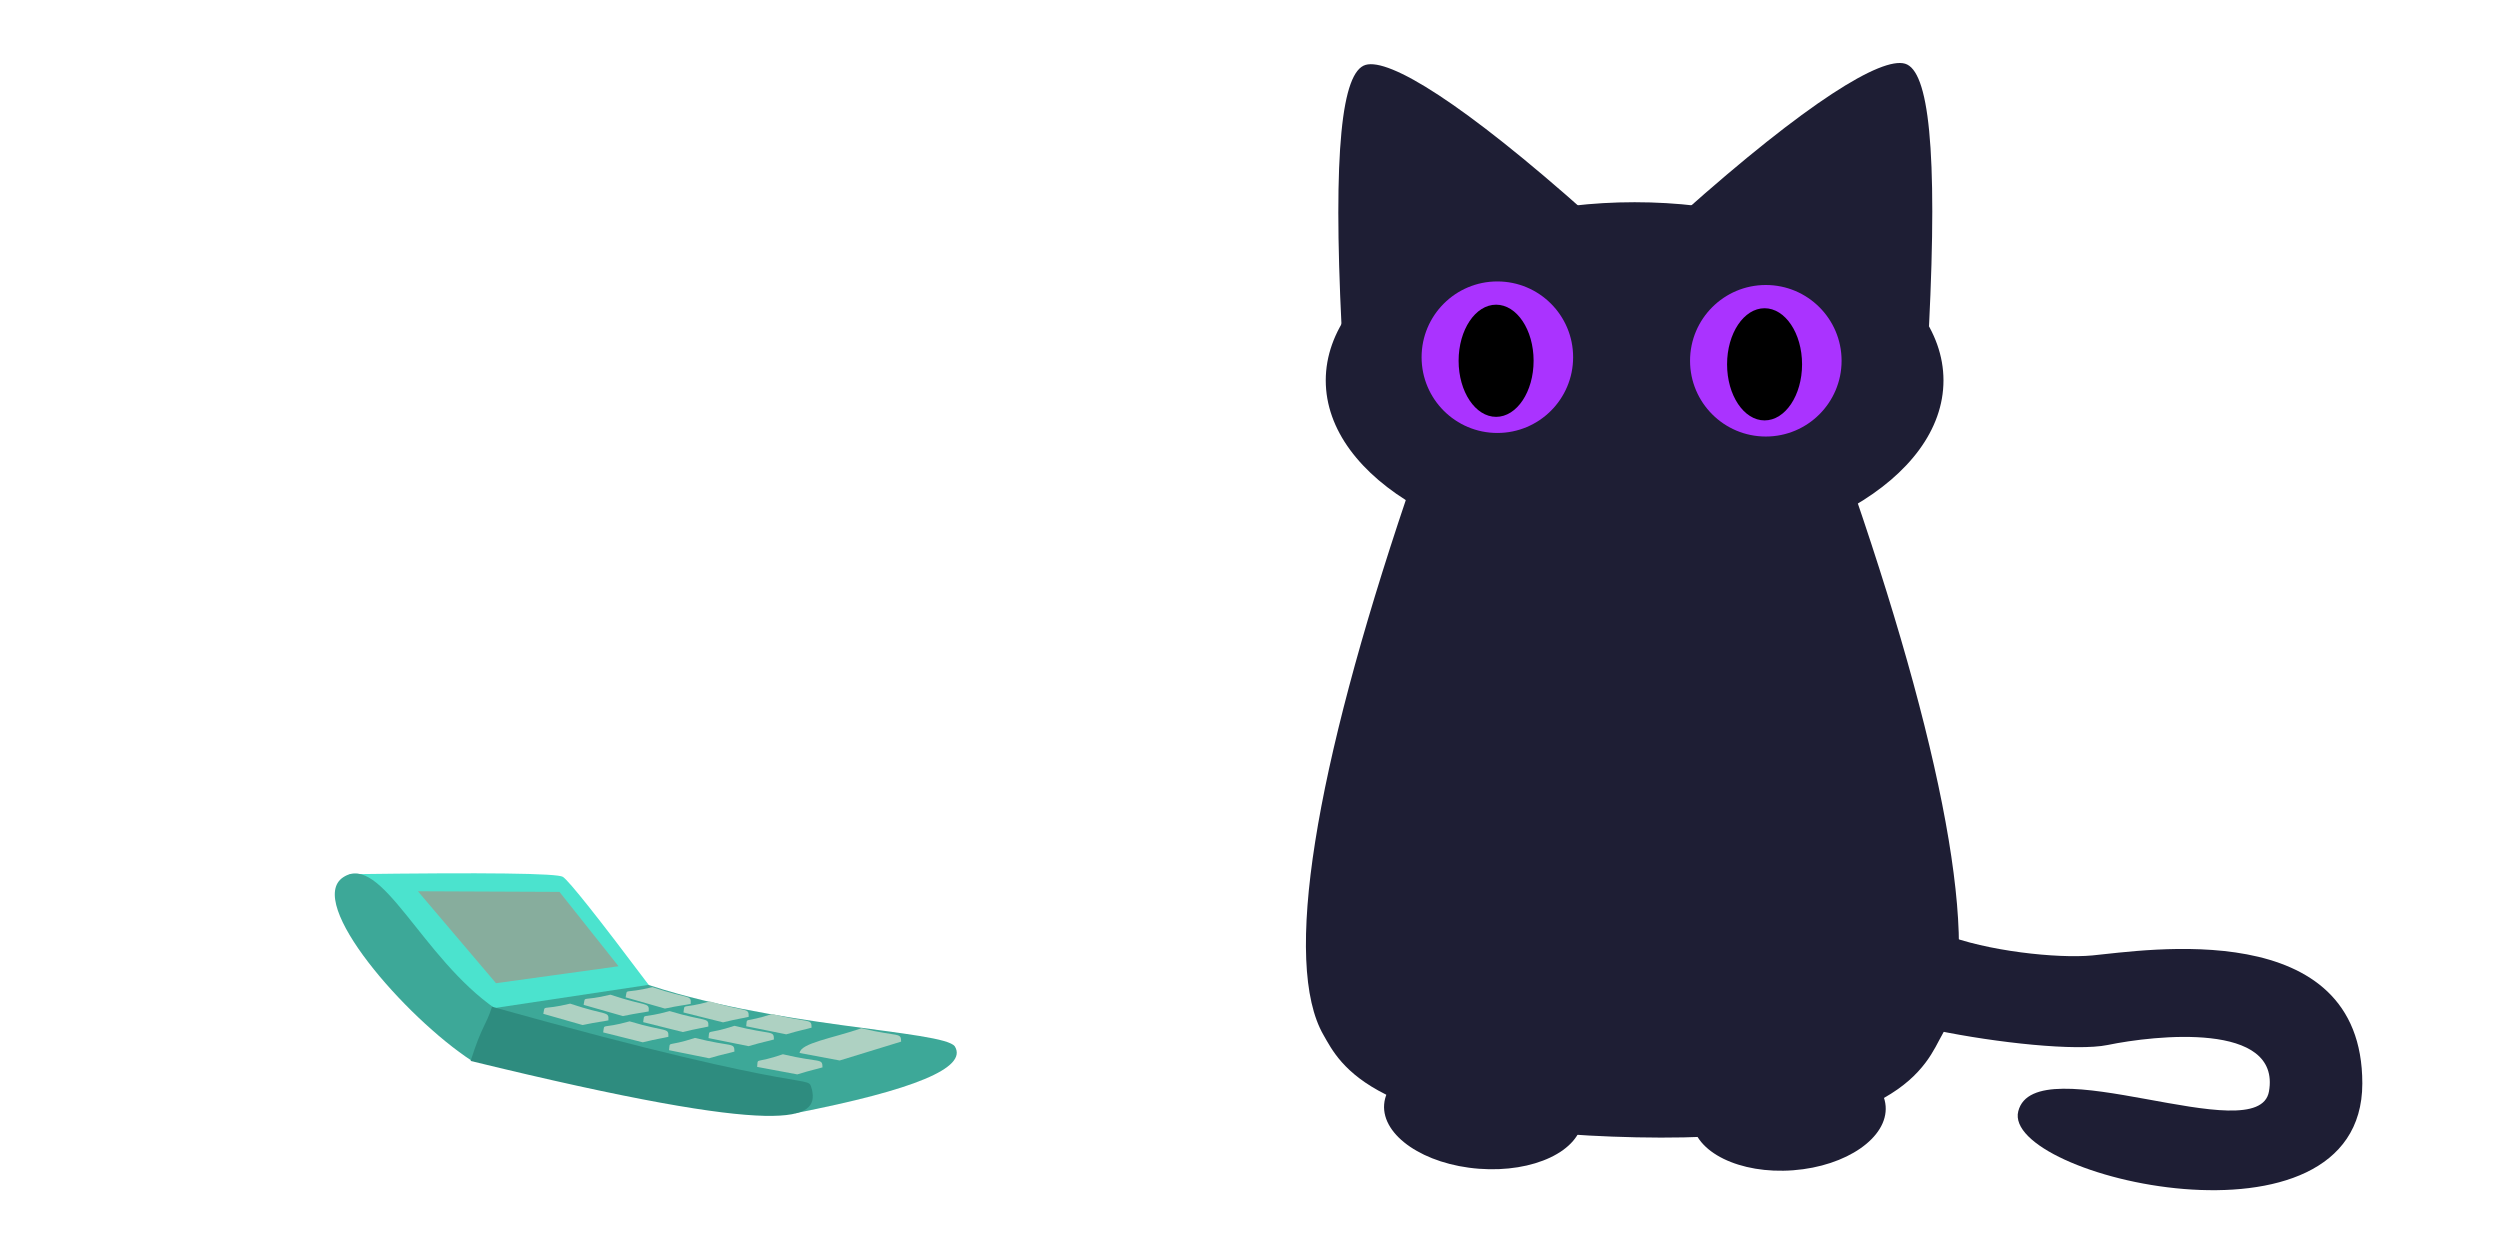 <?xml version="1.0" standalone="no"?>
<!DOCTYPE svg PUBLIC "-//W3C//DTD SVG 20010904//EN" "http://www.w3.org/TR/2001/REC-SVG-20010904/DTD/svg10.dtd">
<!-- Created using Krita: https://krita.org -->
<svg xmlns="http://www.w3.org/2000/svg" 
    xmlns:xlink="http://www.w3.org/1999/xlink"
    xmlns:krita="http://krita.org/namespaces/svg/krita"
    xmlns:sodipodi="http://sodipodi.sourceforge.net/DTD/sodipodi-0.dtd"
    width="480pt"
    height="240pt"
    viewBox="0 0 480 240">
<defs/>
<path id="shape0" transform="matrix(1.329 0 0 1.329 84.704 188.507)" fill="#3da898" fill-rule="evenodd" stroke-opacity="0" stroke="#000000" stroke-width="0" stroke-linecap="square" stroke-linejoin="bevel" d="M28.639 0C23.08 0.209 13.534 0.574 0 1.095L51.161 18.978C68.394 15.618 76.079 12.406 74.215 9.343C72.69 7.003 47.461 6.586 28.639 0Z" sodipodi:nodetypes="ccccc"/><path id="shape1" transform="translate(67.01, 167.672)" fill="#4be3ce" fill-rule="evenodd" stroke-opacity="0" stroke="#000000" stroke-width="0" stroke-linecap="square" stroke-linejoin="bevel" d="M0 0.178C26.366 -0.174 40.056 -0.004 41.07 0.688C42.279 1.512 47.767 8.422 57.532 21.418L25.26 26.278Z" sodipodi:nodetypes="czccc"/><path id="shape01" transform="matrix(-0.973 -0.906 0.906 -0.973 89.999 204.361)" fill="#3da898" fill-rule="evenodd" stroke-opacity="0" stroke="#000000" stroke-width="0" stroke-linecap="square" stroke-linejoin="bevel" d="M0 0.685L2.563 8.52C15.5 6.603 30.121 13.847 31.683 7.424C33.245 1.001 11.302 -1.285 0 0.685Z" sodipodi:nodetypes="cczc"/><path id="shape2" transform="matrix(1.329 0 0 1.329 90.36 193.298)" fill="#2e8c7f" fill-rule="evenodd" stroke-opacity="0" stroke="#000000" stroke-width="0" stroke-linecap="square" stroke-linejoin="bevel" d="M3.093 0C2.175 2.832 1.671 2.605 0 7.828C46.581 19.201 50.195 16.201 49.328 12.035C48.505 9.382 51.651 13.585 3.093 0Z" sodipodi:nodetypes="cccc"/><path id="shape3" transform="translate(80.24, 171.12)" fill="#87ad9d" fill-rule="evenodd" stroke-opacity="0" stroke="#000000" stroke-width="0" stroke-linecap="square" stroke-linejoin="bevel" d="M0 2.84217e-14L14.992 17.655L38.52 14.4L27.18 0.12Z" sodipodi:nodetypes="ccccc"/><path id="shape02" transform="matrix(1 -0.023 0.023 1 104.278 192.816)" fill="#aed1c2" fill-rule="evenodd" stroke-opacity="0" stroke="#000000" stroke-width="0" stroke-linecap="square" stroke-linejoin="bevel" d="M0 1.837C1.692 2.36 3.537 2.945 7.485 4.162C10.425 3.616 11.197 3.616 12.457 3.382C12.632 1.54 12.159 2.533 5.19 0C-0.526 1.254 0.426 -0.03 0 1.837Z" sodipodi:nodetypes="ccccc"/><path id="shape03" transform="matrix(1 -0.023 0.023 1 112.016 191.097)" fill="#aed1c2" fill-rule="evenodd" stroke-opacity="0" stroke="#000000" stroke-width="0" stroke-linecap="square" stroke-linejoin="bevel" d="M0 1.837C1.692 2.36 3.537 2.945 7.485 4.162C10.425 3.616 11.197 3.616 12.457 3.382C12.632 1.54 12.159 2.533 5.19 0C-0.526 1.254 0.426 -0.03 0 1.837Z" sodipodi:nodetypes="ccccc"/><path id="shape04" transform="matrix(1 -0.023 0.023 1 120.08 189.654)" fill="#aed1c2" fill-rule="evenodd" stroke-opacity="0" stroke="#000000" stroke-width="0" stroke-linecap="square" stroke-linejoin="bevel" d="M0 1.837C1.692 2.36 3.537 2.945 7.485 4.162C10.425 3.616 11.197 3.616 12.457 3.382C12.632 1.54 12.159 2.533 5.19 0C-0.526 1.254 0.426 -0.03 0 1.837Z" sodipodi:nodetypes="ccccc"/><path id="shape05" transform="matrix(0.998 -0.056 0.056 0.998 115.708 196.389)" fill="#aed1c2" fill-rule="evenodd" stroke-opacity="0" stroke="#000000" stroke-width="0" stroke-linecap="square" stroke-linejoin="bevel" d="M0 1.837C1.692 2.36 3.537 2.945 7.485 4.162C10.425 3.616 11.197 3.616 12.457 3.382C12.632 1.54 12.159 2.533 5.19 0C-0.526 1.254 0.426 -0.03 0 1.837Z" sodipodi:nodetypes="ccccc"/><path id="shape011" transform="matrix(0.998 -0.056 0.056 0.998 123.386 194.416)" fill="#aed1c2" fill-rule="evenodd" stroke-opacity="0" stroke="#000000" stroke-width="0" stroke-linecap="square" stroke-linejoin="bevel" d="M0 1.837C1.692 2.36 3.537 2.945 7.485 4.162C10.425 3.616 11.197 3.616 12.457 3.382C12.632 1.54 12.159 2.533 5.19 0C-0.526 1.254 0.426 -0.03 0 1.837Z" sodipodi:nodetypes="ccccc"/><path id="shape021" transform="matrix(0.998 -0.056 0.056 0.998 131.12 192.558)" fill="#aed1c2" fill-rule="evenodd" stroke-opacity="0" stroke="#000000" stroke-width="0" stroke-linecap="square" stroke-linejoin="bevel" d="M0 1.837C1.692 2.36 3.537 2.945 7.485 4.162C10.425 3.616 11.197 3.616 12.457 3.382C12.632 1.54 12.159 2.533 5.19 0C-0.526 1.254 0.426 -0.03 0 1.837Z" sodipodi:nodetypes="ccccc"/><path id="shape06" transform="matrix(0.995 -0.102 0.102 0.995 128.272 199.81)" fill="#aed1c2" fill-rule="evenodd" stroke-opacity="0" stroke="#000000" stroke-width="0" stroke-linecap="square" stroke-linejoin="bevel" d="M0 1.837C1.692 2.36 3.537 2.945 7.485 4.162C10.425 3.616 11.197 3.616 12.457 3.382C12.632 1.54 12.159 2.533 5.19 0C-0.526 1.254 0.426 -0.03 0 1.837Z" sodipodi:nodetypes="ccccc"/><path id="shape012" transform="matrix(0.995 -0.102 0.102 0.995 135.852 197.486)" fill="#aed1c2" fill-rule="evenodd" stroke-opacity="0" stroke="#000000" stroke-width="0" stroke-linecap="square" stroke-linejoin="bevel" d="M0 1.837C1.692 2.36 3.537 2.945 7.485 4.162C10.425 3.616 11.197 3.616 12.457 3.382C12.632 1.54 12.159 2.533 5.19 0C-0.526 1.254 0.426 -0.03 0 1.837Z" sodipodi:nodetypes="ccccc"/><path id="shape022" transform="matrix(0.995 -0.102 0.102 0.995 143.086 195.214)" fill="#aed1c2" fill-rule="evenodd" stroke-opacity="0" stroke="#000000" stroke-width="0" stroke-linecap="square" stroke-linejoin="bevel" d="M0 1.837C1.692 2.36 3.537 2.945 7.485 4.162C10.425 3.616 11.197 3.616 12.457 3.382C12.632 1.54 12.159 2.533 5.19 0C-0.526 1.254 0.426 -0.03 0 1.837Z" sodipodi:nodetypes="ccccc"/><path id="shape07" transform="matrix(0.993 -0.116 0.116 0.993 145.161 203.019)" fill="#aed1c2" fill-rule="evenodd" stroke-opacity="0" stroke="#000000" stroke-width="0" stroke-linecap="square" stroke-linejoin="bevel" d="M0 1.837C1.692 2.36 3.537 2.945 7.485 4.162C10.425 3.616 11.197 3.616 12.457 3.382C12.632 1.54 12.159 2.533 5.19 0C-0.526 1.254 0.426 -0.03 0 1.837Z" sodipodi:nodetypes="ccccc"/><path id="shape013" transform="matrix(0.993 -0.116 0.116 0.993 153.133 198.862)" fill="#aed1c2" fill-rule="evenodd" stroke-opacity="0" stroke="#000000" stroke-width="0" stroke-linecap="square" stroke-linejoin="bevel" d="M0 3.334C1.692 3.856 3.537 4.441 7.485 5.659C10.425 5.113 18.367 3.664 19.627 3.43C19.801 1.588 19.311 2.533 12.342 0C6.626 1.254 0.426 1.466 0 3.334Z" sodipodi:nodetypes="ccccc"/><ellipse id="shape08" transform="matrix(1.237 0 0 1.237 254.544 38.826)" rx="47.94" ry="27.66" cx="47.94" cy="27.66" fill="#1e1e34" fill-rule="evenodd" stroke-opacity="0" stroke="#000000" stroke-width="0" stroke-linecap="square" stroke-linejoin="bevel"/><path id="shape014" transform="matrix(-1.237 0 0 1.237 370.999 12.096)" fill="#1e1e34" fill-rule="evenodd" stroke-opacity="0" stroke="#000000" stroke-width="0" stroke-linecap="square" stroke-linejoin="bevel" d="M0.514 40.964C-0.859 13.291 0.567 1.171 4.231 0.106C7.896 -0.958 19.269 5.92 38.913 23.442C28.947 25.358 21.627 27.3 16.002 30.018C10.378 32.736 4.898 36.035 0.514 40.964Z" sodipodi:nodetypes="czczc"/><path id="shape11" transform="matrix(1.237 0 0 1.237 250.736 94.797)" fill="#1e1e34" fill-rule="evenodd" stroke-opacity="0" stroke="#000000" stroke-width="0" stroke-linecap="square" stroke-linejoin="bevel" d="M2.729 84.015C-3.657 72.922 1.379 42.879 15.605 0.679C26.955 6.333 74.043 5.653 85.153 0C99.619 42.2 105.115 72.922 98.729 84.015C96.37 88.112 92.674 100.769 51.311 99.895C9.948 99.022 5.257 88.407 2.729 84.015Z" sodipodi:nodetypes="ccczzc"/><path id="shape21" transform="matrix(1.237 0 0 1.237 371.779 179.309)" fill="#1e1e34" fill-rule="evenodd" stroke-opacity="0" stroke="#000000" stroke-width="0" stroke-linecap="square" stroke-linejoin="bevel" d="M0 14.974C0.865 14.419 1.286 1.695 1.071 0C7.731 2.671 18.806 3.85 24.205 3.343C32.303 2.583 66.144 -2.974 66.117 23.227C66.089 50.932 10.095 37.738 12.717 27.517C15.339 17.296 49.999 33.739 51.627 24.457C53.54 13.552 33.854 15.741 26.599 17.241C21.763 18.241 9.339 16.904 0 14.974Z" sodipodi:nodetypes="cczszszc"/><path id="shape023" transform="matrix(1.237 0 0 1.237 256.958 12.328)" fill="#1e1e34" fill-rule="evenodd" stroke-opacity="0" stroke="#000000" stroke-width="0" stroke-linecap="square" stroke-linejoin="bevel" d="M0.514 40.964C-0.859 13.291 0.567 1.171 4.231 0.106C7.896 -0.958 19.269 5.92 38.913 23.442C28.947 25.358 21.387 27.06 15.762 29.778C10.138 32.496 4.898 36.035 0.514 40.964Z" sodipodi:nodetypes="czczc"/><circle id="shape31" transform="matrix(1.237 0 0 1.237 272.945 54.036)" r="11.76" cx="11.76" cy="11.76" fill="#aa33ff" fill-rule="evenodd" stroke-opacity="0" stroke="#000000" stroke-width="0" stroke-linecap="square" stroke-linejoin="bevel"/><ellipse id="shape0111" transform="matrix(-2.74583134821723e-16 1.237 1.237 2.74583134821723e-16 280.053 58.5)" rx="8.705" ry="5.82" cx="8.705" cy="5.82" fill="#000000" fill-rule="evenodd" stroke-opacity="0" stroke="#000000" stroke-width="0" stroke-linecap="square" stroke-linejoin="bevel"/><ellipse id="shape031" transform="matrix(1.233 0.094 -0.094 1.233 266.586 201.141)" rx="15.442" ry="8.844" cx="15.442" cy="8.844" fill="#1e1e34" fill-rule="evenodd" stroke-opacity="0" stroke="#000000" stroke-width="0" stroke-linecap="square" stroke-linejoin="bevel"/><circle id="shape041" transform="matrix(1.237 0 0 1.237 324.49 54.719)" r="11.76" cx="11.76" cy="11.76" fill="#aa33ff" fill-rule="evenodd" stroke-opacity="0" stroke="#000000" stroke-width="0" stroke-linecap="square" stroke-linejoin="bevel"/><ellipse id="shape0121" transform="matrix(-2.74583134821723e-16 1.237 1.237 2.74583134821723e-16 331.598 59.182)" rx="8.705" ry="5.82" cx="8.705" cy="5.82" fill="#000000" fill-rule="evenodd" stroke-opacity="0" stroke="#000000" stroke-width="0" stroke-linecap="square" stroke-linejoin="bevel"/><ellipse id="shape051" transform="matrix(-1.233 0.094 0.094 1.233 361.211 201.466)" rx="15.059" ry="8.844" cx="15.059" cy="8.844" fill="#1e1e34" fill-rule="evenodd" stroke-opacity="0" stroke="#000000" stroke-width="0" stroke-linecap="square" stroke-linejoin="bevel"/>
</svg>
